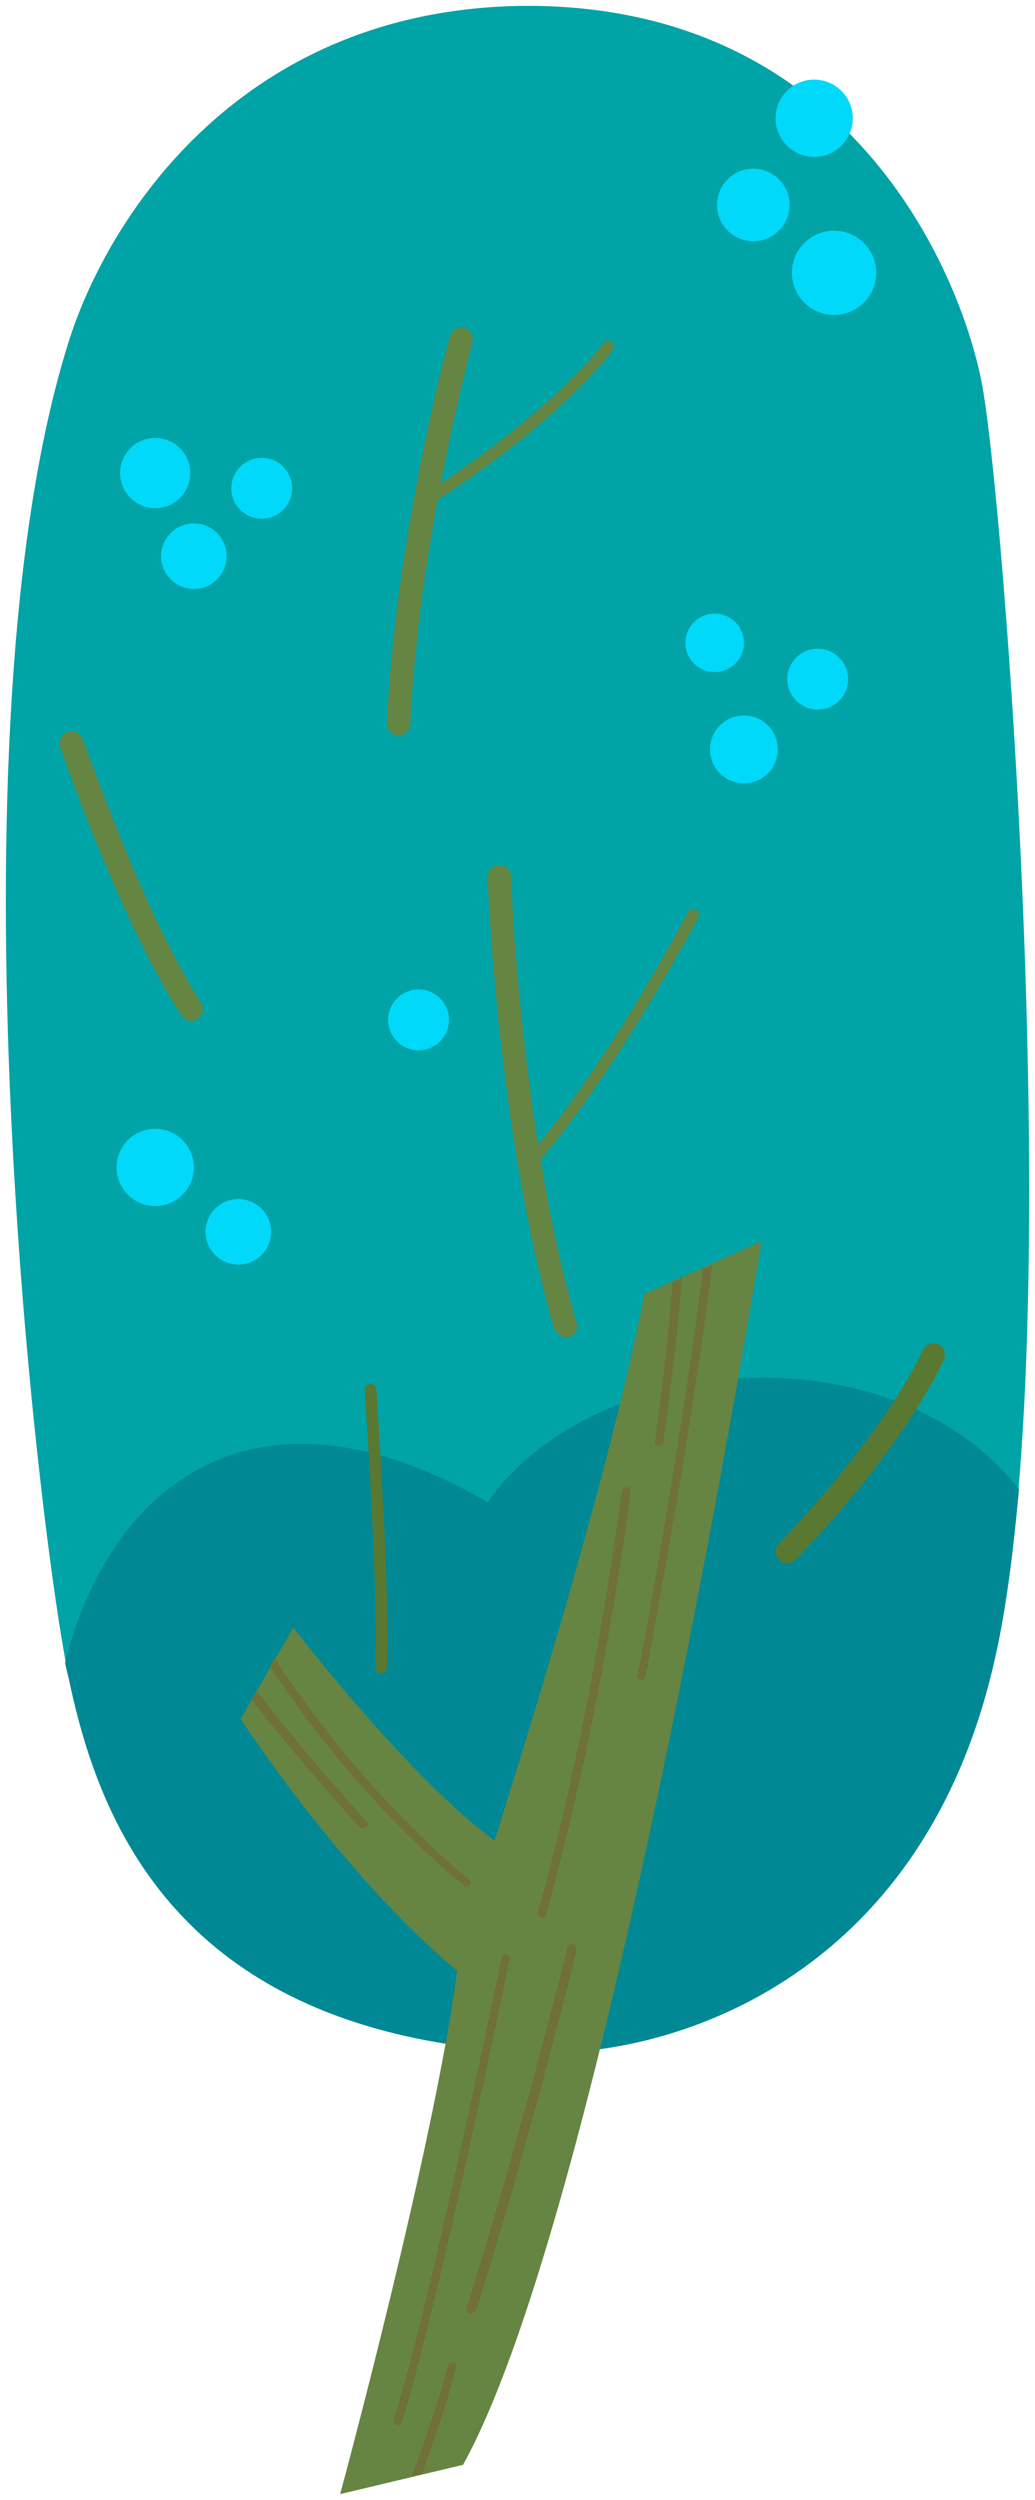 <svg xmlns="http://www.w3.org/2000/svg" xmlns:xlink="http://www.w3.org/1999/xlink" version="1.1" width="72.026" height="173.897" viewBox="-0.101 -0.054 72.026 173.897">
  <!-- Exported by Scratch - http://scratch.mit.edu/ -->
  <g id="ID0.9591130423359573">
    <path id="ID0.2957450137473643" fill="#00A3A6" d="M 4.673 23.729 C -4.042 51.423 2.637 106.891 4.673 116.583 C 6.709 126.276 12.085 141.589 37.253 142.647 C 45.887 142.973 64.132 138.086 69.182 115.036 C 74.232 92.067 69.752 34.318 68.204 26.499 C 66.657 18.68 58.919 0.353 36.602 0.353 C 16.809 0.435 7.442 14.933 4.673 23.729 Z " stroke-width="0.815"/>
    <g id="ID0.922984919976443">
      <path id="ID0.32370807277038693" fill="#008994" d="M 33.832 104.447 C 17.624 94.999 7.442 103.388 4.429 115.606 C 4.51 116.013 4.591 116.339 4.673 116.665 C 6.709 126.357 12.085 141.67 37.253 142.729 C 45.887 143.055 64.132 138.168 69.182 115.117 C 69.915 111.859 70.404 107.949 70.811 103.551 C 61.851 92.148 41.081 94.021 33.832 104.447 Z " stroke-width="0.815"/>
    </g>
    <path id="ID0.18004698818549514" fill="#00D9F9" d="M 10.7 30.408 C 11.375 30.408 11.986 30.682 12.428 31.124 C 12.87 31.567 13.144 32.178 13.144 32.852 C 13.144 33.526 12.87 34.137 12.428 34.58 C 11.986 35.022 11.375 35.295 10.7 35.295 C 10.026 35.295 9.415 35.022 8.973 34.58 C 8.53 34.137 8.257 33.526 8.257 32.852 C 8.257 32.178 8.53 31.567 8.973 31.124 C 9.415 30.682 10.026 30.408 10.7 30.408 Z " stroke-width="0.815"/>
    <path id="ID0.3078068564645946" fill="#00D9F9" d="M 18.112 31.793 C 18.696 31.793 19.226 32.03 19.609 32.414 C 19.993 32.797 20.23 33.327 20.23 33.911 C 20.23 34.495 19.993 35.024 19.609 35.408 C 19.226 35.791 18.696 36.029 18.112 36.029 C 17.528 36.029 16.999 35.791 16.615 35.408 C 16.232 35.024 15.995 34.495 15.995 33.911 C 15.995 33.327 16.232 32.797 16.615 32.414 C 16.999 32.03 17.528 31.793 18.112 31.793 Z " stroke-width="0.815"/>
    <path id="ID0.22948593366891146" fill="#00D9F9" d="M 13.388 36.354 C 14.017 36.354 14.587 36.61 15 37.023 C 15.413 37.436 15.669 38.006 15.669 38.635 C 15.669 39.264 15.413 39.834 15 40.247 C 14.587 40.66 14.017 40.916 13.388 40.916 C 12.759 40.916 12.189 40.66 11.776 40.247 C 11.363 39.834 11.108 39.264 11.108 38.635 C 11.108 38.006 11.363 37.436 11.776 37.023 C 12.189 36.61 12.759 36.354 13.388 36.354 Z " stroke-width="0.815"/>
    <path id="ID0.4515280877240002" fill="#00D9F9" d="M 49.634 42.626 C 50.196 42.626 50.705 42.854 51.073 43.223 C 51.442 43.591 51.67 44.1 51.67 44.662 C 51.67 45.224 51.442 45.733 51.073 46.102 C 50.705 46.471 50.196 46.699 49.634 46.699 C 49.072 46.699 48.563 46.471 48.194 46.102 C 47.825 45.733 47.597 45.224 47.597 44.662 C 47.597 44.1 47.825 43.591 48.194 43.223 C 48.563 42.854 49.072 42.626 49.634 42.626 Z " stroke-width="0.815"/>
    <path id="ID0.24154971493408084" fill="#00D9F9" d="M 56.801 45.069 C 57.385 45.069 57.915 45.306 58.298 45.69 C 58.682 46.074 58.919 46.603 58.919 47.187 C 58.919 47.771 58.682 48.301 58.298 48.684 C 57.915 49.068 57.385 49.305 56.801 49.305 C 56.217 49.305 55.688 49.068 55.304 48.684 C 54.921 48.301 54.684 47.771 54.684 47.187 C 54.684 46.603 54.921 46.074 55.304 45.69 C 55.688 45.306 56.217 45.069 56.801 45.069 Z " stroke-width="0.815"/>
    <path id="ID0.20973603753373027" fill="#00D9F9" d="M 51.67 49.712 C 52.322 49.712 52.912 49.977 53.34 50.404 C 53.767 50.832 54.032 51.423 54.032 52.074 C 54.032 52.726 53.767 53.316 53.34 53.744 C 52.912 54.172 52.322 54.436 51.67 54.436 C 51.018 54.436 50.428 54.172 50 53.744 C 49.573 53.316 49.308 52.726 49.308 52.074 C 49.308 51.423 49.573 50.832 50 50.404 C 50.428 49.977 51.018 49.712 51.67 49.712 Z " stroke-width="0.815"/>
    <path id="ID0.47503848001360893" fill="#00D9F9" d="M 29.027 68.772 C 29.611 68.772 30.14 69.009 30.524 69.392 C 30.907 69.776 31.144 70.305 31.144 70.889 C 31.144 71.473 30.907 72.003 30.524 72.386 C 30.14 72.77 29.611 73.007 29.027 73.007 C 28.443 73.007 27.913 72.77 27.53 72.386 C 27.146 72.003 26.909 71.473 26.909 70.889 C 26.909 70.305 27.146 69.776 27.53 69.392 C 27.913 69.009 28.443 68.772 29.027 68.772 Z " stroke-width="0.815"/>
    <path id="ID0.9230392631143332" fill="#00D9F9" d="M 10.7 78.464 C 11.441 78.464 12.114 78.766 12.601 79.252 C 13.087 79.739 13.388 80.411 13.388 81.152 C 13.388 81.893 13.087 82.565 12.601 83.052 C 12.114 83.539 11.441 83.84 10.7 83.84 C 9.959 83.84 9.287 83.539 8.8 83.052 C 8.314 82.565 8.012 81.893 8.012 81.152 C 8.012 80.411 8.314 79.739 8.8 79.252 C 9.287 78.766 9.959 78.464 10.7 78.464 Z " stroke-width="0.815"/>
    <path id="ID0.005155132617801428" fill="#00D9F9" d="M 16.483 83.351 C 17.112 83.351 17.682 83.607 18.095 84.02 C 18.508 84.433 18.764 85.003 18.764 85.632 C 18.764 86.261 18.508 86.831 18.095 87.244 C 17.682 87.657 17.112 87.912 16.483 87.912 C 15.854 87.912 15.284 87.657 14.871 87.244 C 14.458 86.831 14.203 86.261 14.203 85.632 C 14.203 85.003 14.458 84.433 14.871 84.02 C 15.284 83.607 15.854 83.351 16.483 83.351 Z " stroke-width="0.815"/>
    <path id="ID0.678705814294517" fill="#00D9F9" d="M 56.557 5.484 C 57.298 5.484 57.97 5.786 58.457 6.272 C 58.944 6.759 59.245 7.431 59.245 8.172 C 59.245 8.914 58.944 9.585 58.457 10.073 C 57.97 10.559 57.298 10.86 56.557 10.86 C 55.816 10.86 55.144 10.559 54.657 10.073 C 54.17 9.585 53.869 8.914 53.869 8.172 C 53.869 7.431 54.17 6.759 54.657 6.272 C 55.144 5.786 55.816 5.484 56.557 5.484 Z " stroke-width="0.815"/>
    <path id="ID0.3525572163052857" fill="#00D9F9" d="M 52.322 11.675 C 53.018 11.675 53.649 11.957 54.106 12.415 C 54.564 12.872 54.846 13.503 54.846 14.2 C 54.846 14.896 54.564 15.527 54.106 15.984 C 53.649 16.442 53.018 16.725 52.322 16.725 C 51.625 16.725 50.994 16.442 50.537 15.984 C 50.079 15.527 49.797 14.896 49.797 14.2 C 49.797 13.503 50.079 12.872 50.537 12.415 C 50.994 11.957 51.625 11.675 52.322 11.675 Z " stroke-width="0.815"/>
    <path id="ID0.8604256007820368" fill="#00D9F9" d="M 57.942 15.992 C 58.751 15.992 59.483 16.32 60.015 16.851 C 60.546 17.382 60.874 18.115 60.874 18.924 C 60.874 19.733 60.546 20.466 60.015 20.997 C 59.483 21.528 58.751 21.856 57.942 21.856 C 57.133 21.856 56.4 21.528 55.869 20.997 C 55.338 20.466 55.009 19.733 55.009 18.924 C 55.009 18.115 55.338 17.382 55.869 16.851 C 56.4 16.32 57.133 15.992 57.942 15.992 Z " stroke-width="0.815"/>
    <path id="ID0.9588575563393533" fill="#658542" d="M 27.642 51.097 C 27.642 51.097 27.642 51.097 27.642 51.097 C 27.153 51.097 26.828 50.69 26.828 50.282 C 27.398 37.25 31.144 23.485 31.226 23.322 C 31.307 22.915 31.796 22.671 32.203 22.752 C 32.611 22.834 32.855 23.322 32.773 23.729 C 32.773 23.892 29.027 37.495 28.456 50.282 C 28.456 50.771 28.049 51.097 27.642 51.097 Z " stroke-width="0.815"/>
    <path id="ID0.945248682051897" fill="#658542" d="M 29.597 35.051 C 29.434 35.051 29.352 34.97 29.271 34.888 C 29.19 34.725 29.19 34.481 29.434 34.318 C 38.638 28.372 41.896 23.811 41.896 23.811 C 42.059 23.648 42.303 23.567 42.466 23.729 C 42.629 23.892 42.71 24.137 42.547 24.3 C 42.385 24.462 39.208 29.024 29.841 35.051 C 29.76 35.051 29.678 35.051 29.597 35.051 Z " stroke-width="0.815"/>
    <path id="ID0.3258338291198015" fill="#658542" d="M 13.225 70.971 C 12.981 70.971 12.737 70.808 12.574 70.645 C 8.338 64.21 4.266 52.4 4.103 51.911 C 3.94 51.504 4.184 51.015 4.591 50.852 C 4.999 50.69 5.487 50.934 5.65 51.341 C 5.732 51.423 9.804 63.396 13.877 69.668 C 14.121 70.075 14.04 70.564 13.633 70.808 C 13.551 70.889 13.388 70.971 13.225 70.971 Z " stroke-width="0.815"/>
    <path id="ID0.7034301301464438" fill="#658542" d="M 39.289 92.963 C 38.964 92.963 38.638 92.718 38.475 92.392 C 34.484 78.627 33.832 61.115 33.832 60.952 C 33.832 60.464 34.158 60.138 34.647 60.138 C 35.136 60.138 35.461 60.464 35.461 60.952 C 35.461 61.115 36.113 78.464 40.023 91.985 C 40.185 92.392 39.86 92.881 39.452 92.963 C 39.452 92.963 39.371 92.963 39.289 92.963 Z " stroke-width="0.815"/>
    <path id="ID0.8296373700723052" fill="#658542" d="M 36.357 81.641 C 36.276 81.641 36.194 81.641 36.113 81.559 C 35.95 81.397 35.95 81.152 36.113 80.989 C 41.814 74.718 47.76 63.477 47.76 63.396 C 47.842 63.233 48.086 63.151 48.331 63.233 C 48.493 63.314 48.575 63.559 48.493 63.803 C 48.412 63.885 42.466 75.206 36.683 81.559 C 36.602 81.641 36.52 81.641 36.357 81.641 Z " stroke-width="0.815"/>
    <path id="ID0.7922162716276944" fill="#597933" d="M 26.42 116.339 C 26.42 116.339 26.42 116.339 26.42 116.339 C 26.176 116.339 26.013 116.176 26.013 115.931 C 26.257 110.8 25.28 96.709 25.28 96.628 C 25.28 96.383 25.443 96.221 25.687 96.221 C 25.932 96.221 26.095 96.383 26.095 96.628 C 26.095 96.791 27.072 110.882 26.828 116.013 C 26.828 116.094 26.665 116.339 26.42 116.339 Z " stroke-width="0.815"/>
    <path id="ID0.5057654464617372" fill="#597933" d="M 54.684 108.682 C 54.439 108.682 54.276 108.601 54.114 108.438 C 53.788 108.112 53.788 107.624 54.114 107.298 C 54.195 107.216 61.037 100.293 64.132 93.858 C 64.295 93.451 64.784 93.288 65.191 93.451 C 65.598 93.614 65.761 94.103 65.598 94.51 C 62.421 101.189 55.58 108.112 55.254 108.438 C 55.091 108.601 54.846 108.682 54.684 108.682 Z " stroke-width="0.815"/>
    <path id="ID0.8078408031724393" fill="#668543" d="M 44.747 89.949 L 52.892 86.284 C 52.892 86.284 42.059 153.48 32.122 171.399 L 23.57 173.436 C 23.57 173.436 30.085 149.408 31.715 137.027 C 31.715 137.027 24.791 131.651 16.646 119.515 L 20.311 113.162 C 20.311 113.162 28.294 123.588 34.321 127.986 C 34.239 128.068 41.814 104.936 44.747 89.949 Z " stroke-width="0.815"/>
    <path id="ID0.8219047002494335" fill="#6F7138" d="M 17.379 118.131 C 20.311 121.959 24.791 126.927 24.873 127.009 C 24.954 127.09 25.036 127.09 25.117 127.09 C 25.198 127.09 25.28 127.09 25.361 127.009 C 25.524 126.927 25.524 126.683 25.361 126.602 C 25.28 126.52 20.637 121.389 17.787 117.561 L 17.379 118.131 Z " stroke-width="0.815"/>
    <path id="ID0.8072443180717528" fill="#6F7138" d="M 32.366 131.163 C 32.448 131.163 32.529 131.081 32.611 131.081 C 32.692 130.918 32.692 130.756 32.529 130.674 C 32.448 130.593 25.361 125.054 19.008 115.28 L 18.683 115.85 C 25.036 125.543 32.122 131.081 32.203 131.081 C 32.203 131.163 32.285 131.163 32.366 131.163 Z " stroke-width="0.815"/>
    <path id="ID0.25279558496549726" fill="#6F7138" d="M 27.561 168.63 C 27.561 168.63 27.479 168.63 27.479 168.63 C 27.316 168.549 27.235 168.386 27.316 168.223 C 30.004 159.589 34.728 136.376 34.81 136.131 C 34.81 135.968 34.973 135.887 35.136 135.887 C 35.298 135.887 35.38 136.05 35.38 136.213 C 35.298 136.457 30.574 159.671 27.886 168.386 C 27.805 168.549 27.724 168.63 27.561 168.63 Z " stroke-width="0.815"/>
    <path id="ID0.18496010545641184" fill="#6F7138" d="M 32.611 160.892 C 32.611 160.892 32.529 160.892 32.529 160.892 C 32.366 160.811 32.285 160.648 32.366 160.485 C 36.031 148.919 39.371 135.561 39.371 135.398 C 39.371 135.235 39.534 135.154 39.778 135.154 C 39.941 135.154 40.023 135.398 40.023 135.561 C 40.023 135.724 36.683 149.163 33.018 160.729 C 32.855 160.811 32.773 160.892 32.611 160.892 Z " stroke-width="0.815"/>
    <path id="ID0.555535904597491" fill="#6F7138" d="M 31.47 164.232 C 31.307 164.232 31.144 164.313 31.063 164.476 C 30.493 166.757 29.352 170.096 28.538 172.214 L 29.271 172.051 C 30.004 169.933 31.144 166.757 31.633 164.639 C 31.715 164.476 31.633 164.313 31.47 164.232 Z " stroke-width="0.815"/>
    <path id="ID0.8258884754031897" fill="#6F7138" d="M 37.66 133.362 C 37.66 133.362 37.66 133.362 37.66 133.362 C 37.416 133.28 37.335 133.118 37.335 132.955 C 41.407 118.375 43.118 103.714 43.199 103.632 C 43.199 103.47 43.362 103.388 43.525 103.388 C 43.688 103.388 43.851 103.551 43.769 103.714 C 43.769 103.877 41.977 118.538 37.905 133.118 C 37.905 133.28 37.823 133.362 37.66 133.362 Z " stroke-width="0.815"/>
    <path id="ID0.8793840720318258" fill="#6F7138" d="M 45.724 100.537 C 45.724 100.537 45.724 100.537 45.724 100.537 C 45.887 100.537 46.05 100.456 46.05 100.293 C 46.05 100.212 46.946 94.347 47.353 88.808 L 46.702 89.134 C 46.294 94.51 45.48 100.13 45.48 100.212 C 45.398 100.374 45.561 100.537 45.724 100.537 Z " stroke-width="0.815"/>
    <path id="ID0.7857774524018168" fill="#6F7138" d="M 44.502 116.828 C 44.665 116.828 44.747 116.746 44.828 116.583 C 44.828 116.42 47.923 100.374 49.471 87.912 L 48.819 88.238 C 47.272 100.619 44.339 116.339 44.258 116.502 C 44.176 116.583 44.258 116.746 44.502 116.828 C 44.421 116.828 44.502 116.828 44.502 116.828 Z " stroke-width="0.815"/>
  </g>
</svg>
